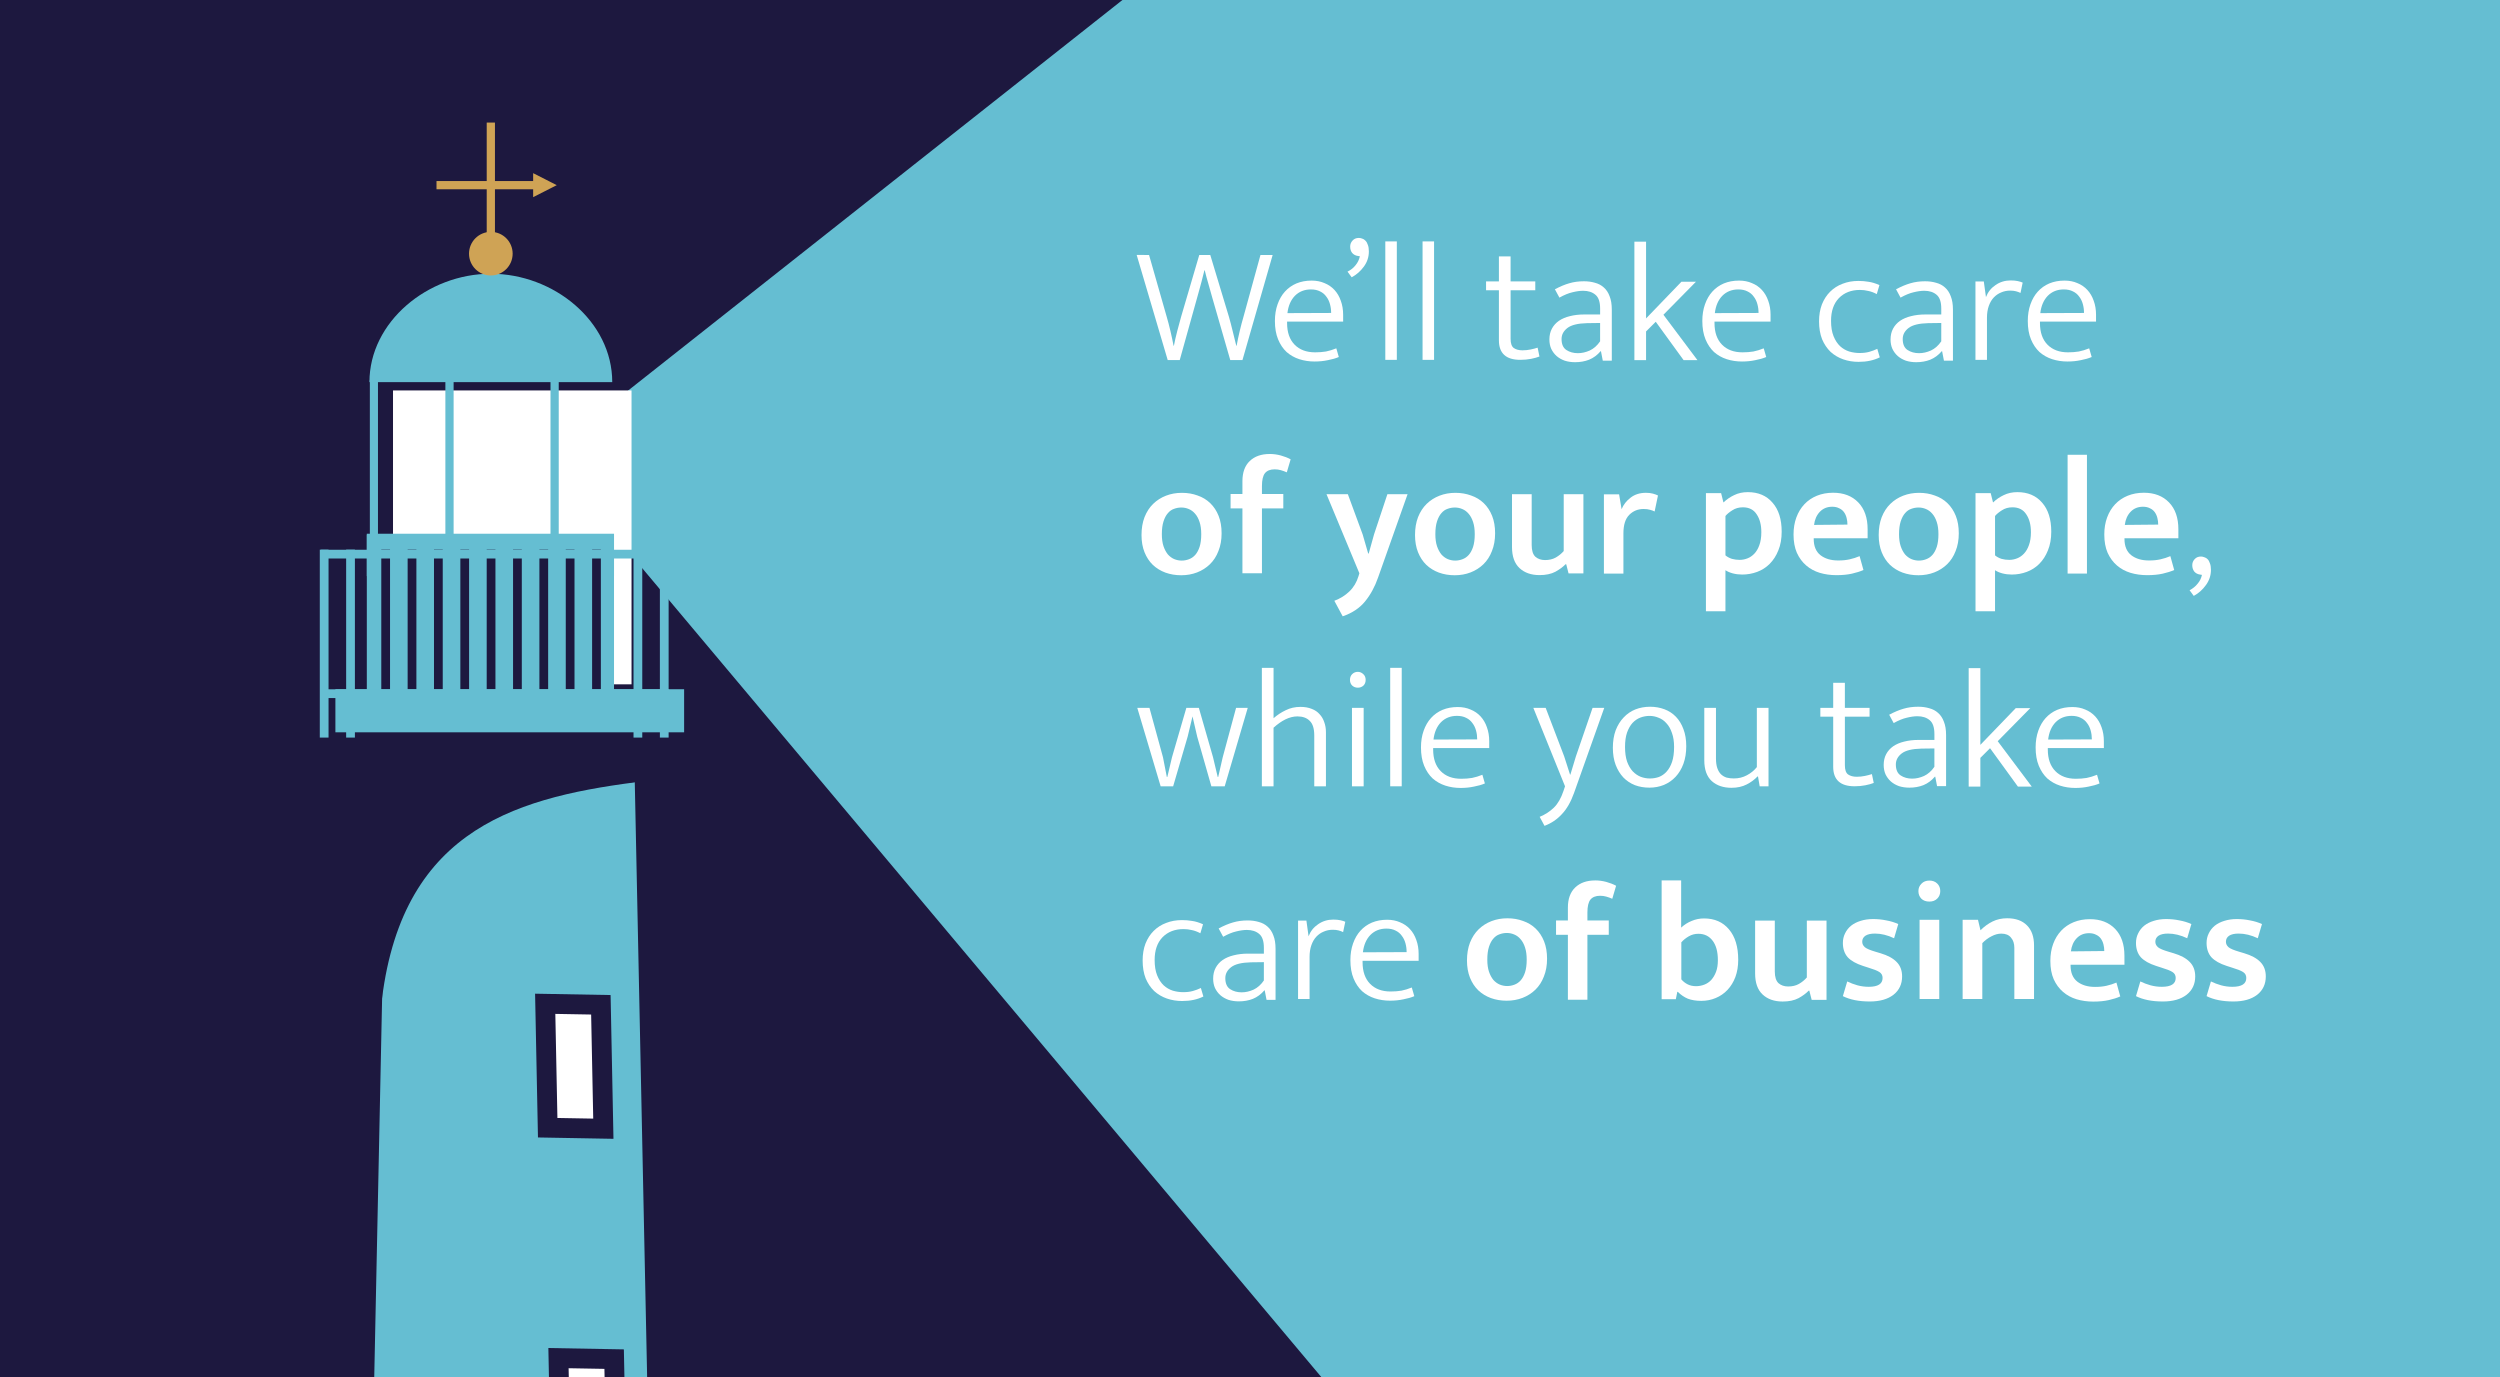 <svg width="100%" version="1.1" viewBox="0 0 84.667 46.644" xmlns="http://www.w3.org/2000/svg">
 <rect x="0" y="0" width="84.667" height="46.644" fill="#808080" stroke="none"/>
 <defs>
  <clipPath id="clipPath9452">
   <rect transform="scale(-1)" x="-1303.4" y="-113.95" width="84.667" height="46.644" fill="#1d183f"/>
  </clipPath>
 </defs>
 <g transform="translate(-77.107 -68.059)">
  <g>
   <rect transform="scale(-1)" x="-161.77" y="-114.7" width="84.667" height="46.644" fill="#1d183f"/>
   <path d="m115.12 68.059-16.742 13.227-0.899 2.629 0.794 2.691 23.588 28.096h39.916v-46.644z" fill="#65bed2"/>
   <g transform="matrix(.332 0 0 .332 791.21 -355.57)" fill="#fff" stroke-width=".49" aria-label="We’ll take care  of your people, while you take  care of business  ">
    <g fill="#fff" stroke-width=".49">
     <path d="m-2033.7 1302 1.804 6.315q0.187 0.63 0.374 1.43 0.187 0.8 0.323 1.515h0.034q0.136-0.715 0.34-1.498 0.204-0.8 0.392-1.447l1.855-6.315h1.123l1.906 6.315q0.187 0.647 0.374 1.43 0.204 0.783 0.374 1.515h0.034q0.136-0.749 0.323-1.532 0.187-0.783 0.374-1.413l1.736-6.315h1.242l-3.081 10.723h-1.242l-1.855-6.434q-0.187-0.715-0.392-1.396-0.204-0.681-0.357-1.328h-0.034q-0.136 0.579-0.289 1.14-0.153 0.562-0.306 1.123l-1.923 6.893h-1.226l-3.166-10.723z"/>
     <path d="m-2013.9 1308.8h-5.719v0.153q0 1.413 0.766 2.196 0.766 0.783 2.094 0.783 0.596 0 1.106-0.085 0.511-0.102 1.055-0.323l0.255 0.885q-0.477 0.204-1.123 0.323-0.63 0.136-1.345 0.136-0.834 0-1.566-0.238-0.732-0.238-1.294-0.732-0.545-0.511-0.868-1.294-0.323-0.783-0.323-1.872 0-0.936 0.272-1.702 0.272-0.766 0.749-1.294 0.494-0.545 1.174-0.834 0.698-0.289 1.549-0.289 0.732 0 1.31 0.255 0.596 0.238 1.021 0.698 0.425 0.46 0.647 1.106 0.238 0.647 0.238 1.43zm-1.226-0.885q0-0.477-0.119-0.902-0.119-0.443-0.374-0.766-0.238-0.34-0.63-0.528-0.392-0.204-0.936-0.204-0.987 0-1.634 0.647-0.63 0.647-0.766 1.77z"/>
     <path d="m-2012.4 1302.1q-0.357-0.051-0.579-0.306-0.204-0.255-0.204-0.647 0-0.357 0.238-0.613 0.238-0.272 0.647-0.272 0.17 0 0.34 0.068 0.187 0.051 0.341 0.221 0.153 0.153 0.238 0.425 0.102 0.255 0.102 0.664 0 0.851-0.511 1.549-0.511 0.698-1.242 1.089l-0.426-0.579q0.494-0.238 0.817-0.647 0.34-0.408 0.443-0.919z"/>
     <path d="m-2009.6 1312.7v-12.084h1.175v12.084z"/>
     <path d="m-2005.8 1312.7v-12.084h1.174v12.084z"/>
     <path d="m-1994.3 1305.6h-2.519v4.953q0 0.698 0.323 0.936 0.34 0.238 0.885 0.238 0.425 0 0.834-0.085t0.715-0.187l0.187 0.902q-0.34 0.136-0.851 0.238-0.511 0.102-1.106 0.102-2.179 0-2.179-1.991v-5.106h-1.311v-0.902h1.311v-2.553h1.191v2.553h2.519z"/>
     <path d="m-1992.3 1305.5q0.8-0.425 1.464-0.613 0.681-0.204 1.498-0.204 0.613 0 1.123 0.153 0.528 0.136 0.902 0.477 0.392 0.34 0.596 0.902 0.221 0.545 0.221 1.362v5.208h-0.919l-0.187-0.97h-0.034q-0.511 0.596-1.174 0.868-0.647 0.255-1.43 0.255-0.562 0-1.055-0.153-0.477-0.17-0.834-0.477-0.34-0.306-0.545-0.732-0.187-0.425-0.187-0.953 0-0.63 0.255-1.106 0.255-0.477 0.715-0.8 0.477-0.323 1.123-0.477 0.664-0.17 1.464-0.17h1.617v-0.596q0-1.021-0.476-1.413-0.477-0.408-1.26-0.408-0.477 0-1.089 0.153-0.596 0.136-1.328 0.545zm4.612 3.438-1.328 0.017q-1.413 0.034-2.008 0.494-0.596 0.46-0.596 1.123 0 0.8 0.494 1.123t1.174 0.323q0.596 0 1.208-0.272 0.613-0.289 1.055-0.936z"/>
     <path d="m-1983 1309.8v2.928h-1.191v-12.084h1.191v7.829l3.608-3.744h1.481l-3.319 3.37 3.472 4.63h-1.413l-2.842-3.915z"/>
     <path d="m-1970.3 1308.8h-5.719v0.153q0 1.413 0.766 2.196 0.766 0.783 2.094 0.783 0.596 0 1.106-0.085 0.511-0.102 1.055-0.323l0.255 0.885q-0.476 0.204-1.123 0.323-0.63 0.136-1.345 0.136-0.834 0-1.566-0.238t-1.294-0.732q-0.545-0.511-0.868-1.294-0.323-0.783-0.323-1.872 0-0.936 0.272-1.702 0.272-0.766 0.749-1.294 0.494-0.545 1.174-0.834 0.698-0.289 1.549-0.289 0.732 0 1.311 0.255 0.596 0.238 1.021 0.698 0.425 0.46 0.647 1.106 0.238 0.647 0.238 1.43zm-1.226-0.885q0-0.477-0.119-0.902-0.119-0.443-0.374-0.766-0.238-0.34-0.63-0.528-0.392-0.204-0.936-0.204-0.987 0-1.634 0.647-0.63 0.647-0.766 1.77z"/>
     <path d="m-1961.2 1312q0.545 0 0.97-0.119 0.425-0.119 0.817-0.306l0.255 0.868q-0.919 0.46-2.162 0.46-0.834 0-1.566-0.255-0.732-0.255-1.294-0.766-0.545-0.528-0.868-1.294-0.306-0.783-0.306-1.821 0-0.953 0.289-1.719 0.306-0.766 0.834-1.294 0.545-0.545 1.276-0.817 0.732-0.289 1.617-0.289 0.528 0 1.021 0.085 0.511 0.068 1.123 0.34l-0.272 0.919q-0.443-0.238-0.868-0.323-0.408-0.102-0.851-0.102-1.328 0-2.145 0.834-0.8 0.834-0.8 2.315 0 0.936 0.255 1.566 0.255 0.63 0.664 1.021 0.408 0.374 0.936 0.545 0.528 0.153 1.072 0.153z"/>
     <path d="m-1957.5 1305.5q0.8-0.425 1.464-0.613 0.681-0.204 1.498-0.204 0.613 0 1.123 0.153 0.528 0.136 0.902 0.477 0.392 0.34 0.596 0.902 0.221 0.545 0.221 1.362v5.208h-0.919l-0.187-0.97h-0.034q-0.511 0.596-1.174 0.868-0.647 0.255-1.43 0.255-0.562 0-1.055-0.153-0.476-0.17-0.834-0.477-0.34-0.306-0.545-0.732-0.187-0.425-0.187-0.953 0-0.63 0.255-1.106 0.255-0.477 0.715-0.8 0.477-0.323 1.123-0.477 0.664-0.17 1.464-0.17h1.617v-0.596q0-1.021-0.477-1.413-0.477-0.408-1.26-0.408-0.477 0-1.089 0.153-0.596 0.136-1.328 0.545zm4.613 3.438-1.328 0.017q-1.413 0.034-2.008 0.494-0.596 0.46-0.596 1.123 0 0.8 0.494 1.123t1.174 0.323q0.596 0 1.208-0.272 0.613-0.289 1.055-0.936z"/>
     <path d="m-1949.4 1312.7v-8h0.851l0.221 1.6q0.289-0.766 0.97-1.226 0.681-0.476 1.549-0.476 0.425 0 0.732 0.068 0.306 0.068 0.494 0.153l-0.221 1.055q-0.204-0.102-0.46-0.17-0.255-0.068-0.596-0.068-0.494 0-0.919 0.187-0.425 0.17-0.749 0.511t-0.511 0.868q-0.187 0.528-0.187 1.208v4.289z"/>
     <path d="m-1937.1 1308.8h-5.719v0.153q0 1.413 0.766 2.196 0.766 0.783 2.094 0.783 0.596 0 1.106-0.085 0.511-0.102 1.055-0.323l0.255 0.885q-0.477 0.204-1.123 0.323-0.63 0.136-1.345 0.136-0.834 0-1.566-0.238t-1.294-0.732q-0.545-0.511-0.868-1.294-0.323-0.783-0.323-1.872 0-0.936 0.272-1.702 0.272-0.766 0.749-1.294 0.494-0.545 1.175-0.834 0.698-0.289 1.549-0.289 0.732 0 1.311 0.255 0.596 0.238 1.021 0.698 0.425 0.46 0.647 1.106 0.238 0.647 0.238 1.43zm-1.226-0.885q0-0.477-0.119-0.902-0.119-0.443-0.374-0.766-0.238-0.34-0.63-0.528-0.392-0.204-0.936-0.204-0.987 0-1.634 0.647-0.63 0.647-0.766 1.77z"/>
     <path d="m-2026.3 1330.4q0 1.004-0.323 1.804-0.306 0.8-0.868 1.345t-1.311 0.834q-0.749 0.289-1.617 0.289-0.868 0-1.617-0.272-0.732-0.272-1.276-0.783-0.545-0.528-0.851-1.294-0.306-0.766-0.306-1.753 0-1.021 0.306-1.821 0.323-0.817 0.885-1.362 0.562-0.545 1.311-0.834 0.749-0.289 1.617-0.289 0.868 0 1.6 0.272 0.749 0.255 1.294 0.783 0.545 0.528 0.851 1.294 0.306 0.766 0.306 1.787zm-2.076 0.085q0-0.732-0.17-1.242-0.17-0.528-0.46-0.851-0.272-0.323-0.647-0.477-0.357-0.153-0.749-0.153t-0.749 0.136q-0.357 0.119-0.63 0.443-0.272 0.306-0.443 0.834-0.17 0.528-0.17 1.311 0 0.715 0.17 1.226 0.17 0.494 0.443 0.834 0.289 0.323 0.647 0.477 0.374 0.153 0.766 0.153 0.374 0 0.732-0.136 0.374-0.136 0.647-0.443 0.272-0.306 0.443-0.817 0.17-0.528 0.17-1.294z"/>
     <path d="m-2021.4 1322.3q0.579 0 1.14 0.153 0.562 0.153 1.004 0.392l-0.392 1.328q-0.306-0.136-0.613-0.221-0.289-0.085-0.63-0.085-0.664 0-0.987 0.392-0.306 0.391-0.306 1.31v0.817h2.179v1.464h-2.179v6.621h-1.991v-6.621h-1.208v-1.464h1.208v-1.31q0-1.345 0.749-2.059 0.749-0.715 2.026-0.715z"/>
     <path d="m-2015.6 1326.4h2.179l1.515 4.119 0.562 1.94h0.051l0.545-1.957 1.362-4.102h2.059l-3.013 8.51q-0.493 1.413-1.327 2.434-0.834 1.021-2.281 1.515l-0.851-1.583q0.902-0.34 1.532-0.953 0.647-0.613 0.936-1.566l0.085-0.289z"/>
     <path d="m-1998.4 1330.4q0 1.004-0.323 1.804-0.306 0.8-0.868 1.345t-1.311 0.834q-0.749 0.289-1.617 0.289-0.868 0-1.617-0.272-0.732-0.272-1.276-0.783-0.545-0.528-0.851-1.294-0.306-0.766-0.306-1.753 0-1.021 0.306-1.821 0.323-0.817 0.885-1.362 0.562-0.545 1.311-0.834 0.749-0.289 1.617-0.289 0.868 0 1.6 0.272 0.749 0.255 1.294 0.783 0.545 0.528 0.851 1.294 0.306 0.766 0.306 1.787zm-2.076 0.085q0-0.732-0.17-1.242-0.17-0.528-0.46-0.851-0.272-0.323-0.647-0.477-0.357-0.153-0.749-0.153t-0.749 0.136q-0.357 0.119-0.63 0.443-0.272 0.306-0.443 0.834-0.17 0.528-0.17 1.311 0 0.715 0.17 1.226 0.17 0.494 0.443 0.834 0.289 0.323 0.647 0.477 0.374 0.153 0.766 0.153 0.374 0 0.732-0.136 0.374-0.136 0.647-0.443 0.272-0.306 0.443-0.817 0.17-0.528 0.17-1.294z"/>
     <path d="m-1991.4 1326.4h2.008v8.085h-1.515l-0.238-0.936h-0.068q-0.392 0.408-1.038 0.766-0.647 0.341-1.617 0.341-1.276 0-2.042-0.715-0.766-0.715-0.766-2.145v-5.396h2.008v5.191q0 0.834 0.374 1.191 0.392 0.34 0.987 0.34 0.63 0 1.089-0.255 0.477-0.272 0.817-0.664z"/>
     <path d="m-1987.3 1334.5v-8.085h1.549l0.255 1.515q0.289-0.698 0.919-1.174 0.63-0.494 1.566-0.494 0.408 0 0.715 0.085 0.306 0.085 0.511 0.187l-0.341 1.634q-0.187-0.102-0.46-0.17-0.272-0.085-0.664-0.085-0.868 0-1.464 0.596-0.596 0.596-0.596 1.889v4.102z"/>
     <path d="m-1973.2 1334.6q-0.494 0-0.953-0.119-0.443-0.119-0.749-0.323v4.187h-1.991v-12.05h1.549l0.238 0.953q0.477-0.46 1.089-0.749 0.613-0.306 1.396-0.306 1.6 0 2.519 1.072 0.936 1.055 0.936 2.962 0 1.089-0.34 1.906-0.323 0.817-0.885 1.379-0.545 0.545-1.276 0.817-0.732 0.272-1.532 0.272zm0.068-6.859q-0.613 0-1.072 0.306-0.46 0.289-0.698 0.579v4.017q0.289 0.238 0.664 0.357 0.374 0.102 0.783 0.102t0.8-0.153 0.698-0.477q0.323-0.34 0.511-0.868 0.204-0.545 0.204-1.328 0-1.123-0.477-1.821-0.46-0.715-1.413-0.715z"/>
     <path d="m-1960.4 1330.9h-5.498v0.068q0 1.106 0.681 1.651 0.698 0.545 1.821 0.545 0.664 0 1.174-0.119 0.528-0.119 1.004-0.323l0.392 1.413q-0.494 0.221-1.174 0.374-0.681 0.153-1.583 0.153-0.902 0-1.702-0.238-0.783-0.238-1.379-0.749-0.596-0.511-0.953-1.294-0.34-0.783-0.34-1.872 0-0.953 0.289-1.736 0.289-0.783 0.817-1.345 0.528-0.562 1.277-0.868t1.651-0.306q1.617 0 2.57 0.987 0.953 0.987 0.953 2.74zm-2.059-1.396q0-0.357-0.085-0.681-0.085-0.34-0.272-0.596-0.187-0.255-0.494-0.392-0.289-0.153-0.698-0.153-0.766 0-1.26 0.511t-0.596 1.345z"/>
     <path d="m-1951.1 1330.4q0 1.004-0.323 1.804-0.306 0.8-0.868 1.345-0.562 0.545-1.31 0.834-0.749 0.289-1.617 0.289-0.868 0-1.617-0.272-0.732-0.272-1.277-0.783-0.545-0.528-0.851-1.294-0.306-0.766-0.306-1.753 0-1.021 0.306-1.821 0.323-0.817 0.885-1.362 0.562-0.545 1.311-0.834 0.749-0.289 1.617-0.289t1.6 0.272q0.749 0.255 1.294 0.783 0.545 0.528 0.851 1.294 0.306 0.766 0.306 1.787zm-2.076 0.085q0-0.732-0.17-1.242-0.17-0.528-0.46-0.851-0.272-0.323-0.647-0.477-0.357-0.153-0.749-0.153-0.391 0-0.749 0.136-0.357 0.119-0.63 0.443-0.272 0.306-0.443 0.834-0.17 0.528-0.17 1.311 0 0.715 0.17 1.226 0.17 0.494 0.443 0.834 0.289 0.323 0.647 0.477 0.374 0.153 0.766 0.153 0.374 0 0.732-0.136 0.374-0.136 0.647-0.443 0.272-0.306 0.443-0.817 0.17-0.528 0.17-1.294z"/>
     <path d="m-1945.7 1334.6q-0.494 0-0.953-0.119-0.443-0.119-0.749-0.323v4.187h-1.991v-12.05h1.549l0.238 0.953q0.476-0.46 1.089-0.749 0.613-0.306 1.396-0.306 1.6 0 2.519 1.072 0.936 1.055 0.936 2.962 0 1.089-0.34 1.906-0.323 0.817-0.885 1.379-0.545 0.545-1.276 0.817-0.732 0.272-1.532 0.272zm0.068-6.859q-0.613 0-1.072 0.306-0.46 0.289-0.698 0.579v4.017q0.289 0.238 0.664 0.357 0.374 0.102 0.783 0.102 0.408 0 0.8-0.153t0.698-0.477q0.323-0.34 0.511-0.868 0.204-0.545 0.204-1.328 0-1.123-0.477-1.821-0.46-0.715-1.413-0.715z"/>
     <path d="m-1940 1334.5v-12.118h1.974v12.118z"/>
     <path d="m-1928.7 1330.9h-5.498v0.068q0 1.106 0.681 1.651 0.698 0.545 1.821 0.545 0.664 0 1.174-0.119 0.528-0.119 1.004-0.323l0.392 1.413q-0.494 0.221-1.174 0.374t-1.583 0.153-1.702-0.238q-0.783-0.238-1.379-0.749-0.596-0.511-0.953-1.294-0.34-0.783-0.34-1.872 0-0.953 0.289-1.736 0.289-0.783 0.817-1.345 0.528-0.562 1.277-0.868t1.651-0.306q1.617 0 2.57 0.987 0.953 0.987 0.953 2.74zm-2.059-1.396q0-0.357-0.085-0.681-0.085-0.34-0.272-0.596-0.187-0.255-0.494-0.392-0.289-0.153-0.698-0.153-0.766 0-1.26 0.511t-0.596 1.345z"/>
    </g>
    <path d="m-1926.5 1334.6q-0.357-0.051-0.579-0.306-0.204-0.272-0.204-0.647 0-0.357 0.238-0.613 0.238-0.272 0.647-0.272 0.17 0 0.34 0.068 0.187 0.051 0.34 0.204 0.153 0.153 0.238 0.425 0.102 0.255 0.102 0.664 0 0.851-0.511 1.549-0.511 0.715-1.242 1.106l-0.425-0.579q0.494-0.255 0.817-0.664 0.34-0.392 0.443-0.902z"/>
    <g fill="#fff" stroke-width=".49">
     <path d="m-2034.9 1348.2h1.242l1.379 5.038 0.392 2.009h0.051l0.476-2.009 1.464-5.038h1.276l1.447 5.038 0.477 2.009h0.051l0.46-2.009 1.362-5.038h1.191l-2.349 8h-1.362l-1.447-5.072-0.476-2.059-0.494 2.059-1.481 5.072h-1.276z"/>
     <path d="m-2021 1356.2h-1.192v-12.084h1.192v5.14q0.562-0.494 1.242-0.817 0.681-0.34 1.498-0.34 0.664 0 1.157 0.204 0.494 0.187 0.8 0.545 0.323 0.34 0.477 0.817 0.17 0.46 0.17 1.021v5.515h-1.191v-5.191q0-1.038-0.46-1.481-0.443-0.46-1.26-0.46-0.596 0-1.226 0.306-0.613 0.306-1.208 0.851z"/>
     <path d="m-2013 1356.2v-8h1.192v8zm0.596-10.059q-0.34 0-0.579-0.221-0.221-0.221-0.221-0.579 0-0.357 0.221-0.579 0.238-0.238 0.579-0.238 0.306 0 0.545 0.221 0.255 0.221 0.255 0.596 0 0.374-0.238 0.596-0.238 0.204-0.562 0.204z"/>
     <path d="m-2009.1 1356.2v-12.084h1.174v12.084z"/>
     <path d="m-1999 1352.3h-5.719v0.153q0 1.413 0.766 2.196 0.766 0.783 2.094 0.783 0.596 0 1.106-0.085 0.511-0.102 1.055-0.323l0.255 0.885q-0.477 0.204-1.123 0.323-0.63 0.136-1.345 0.136-0.834 0-1.566-0.238t-1.294-0.732q-0.545-0.511-0.868-1.294-0.323-0.783-0.323-1.872 0-0.936 0.272-1.702 0.272-0.766 0.749-1.294 0.494-0.545 1.175-0.834 0.698-0.289 1.549-0.289 0.732 0 1.311 0.255 0.596 0.238 1.021 0.698 0.425 0.46 0.647 1.106 0.238 0.647 0.238 1.43zm-1.226-0.885q0-0.476-0.119-0.902-0.119-0.443-0.374-0.766-0.238-0.34-0.63-0.528-0.392-0.204-0.936-0.204-0.987 0-1.634 0.647-0.63 0.647-0.766 1.77z"/>
     <path d="m-1994.5 1348.2h1.26l1.889 4.953 0.596 1.855h0.034l0.562-1.855 1.702-4.953h1.191l-3.081 8.68q-0.494 1.379-1.242 2.162-0.732 0.8-1.77 1.192l-0.494-0.919q0.834-0.341 1.447-0.936 0.613-0.596 0.987-1.719l0.153-0.46z"/>
     <path d="m-1978.9 1352.1q0 1.004-0.289 1.804-0.289 0.783-0.8 1.328-0.511 0.545-1.208 0.834-0.681 0.272-1.464 0.272-0.8 0-1.481-0.255-0.681-0.272-1.174-0.783-0.494-0.528-0.783-1.276-0.289-0.766-0.289-1.753 0-1.004 0.289-1.787 0.306-0.783 0.817-1.31 0.511-0.545 1.191-0.817 0.698-0.272 1.498-0.272 0.783 0 1.464 0.255t1.174 0.766 0.766 1.26q0.289 0.749 0.289 1.736zm-1.242 0.085q0-0.834-0.221-1.43-0.204-0.613-0.562-0.987-0.34-0.392-0.8-0.562-0.443-0.187-0.919-0.187t-0.936 0.17q-0.443 0.17-0.8 0.545-0.34 0.374-0.562 0.987-0.204 0.596-0.204 1.464t0.204 1.481q0.221 0.613 0.579 1.004 0.357 0.374 0.817 0.562 0.46 0.17 0.936 0.17t0.919-0.153q0.443-0.17 0.783-0.545 0.357-0.391 0.562-1.004 0.204-0.613 0.204-1.515z"/>
     <path d="m-1971.7 1348.2h1.191v8h-0.902l-0.17-1.004h-0.051q-0.443 0.477-1.106 0.817t-1.549 0.34q-1.242 0-2.008-0.681-0.766-0.698-0.766-2.128v-5.344h1.192v5.157q0 0.596 0.136 0.987 0.136 0.391 0.374 0.63 0.255 0.238 0.579 0.34 0.34 0.085 0.732 0.085 0.732 0 1.328-0.323 0.613-0.323 1.021-0.834z"/>
     <path d="m-1960.2 1349.1h-2.519v4.953q0 0.698 0.323 0.936 0.34 0.238 0.885 0.238 0.425 0 0.834-0.085t0.715-0.187l0.187 0.902q-0.34 0.136-0.851 0.238-0.511 0.102-1.106 0.102-2.179 0-2.179-1.991v-5.106h-1.311v-0.902h1.311v-2.553h1.191v2.553h2.519z"/>
     <path d="m-1958.2 1348.9q0.8-0.425 1.464-0.613 0.681-0.204 1.498-0.204 0.613 0 1.123 0.153 0.528 0.136 0.902 0.477 0.392 0.34 0.596 0.902 0.221 0.545 0.221 1.362v5.208h-0.919l-0.187-0.97h-0.034q-0.511 0.596-1.174 0.868-0.647 0.255-1.43 0.255-0.562 0-1.055-0.153-0.477-0.17-0.834-0.477-0.34-0.306-0.545-0.732-0.187-0.426-0.187-0.953 0-0.63 0.255-1.106 0.255-0.477 0.715-0.8 0.477-0.323 1.123-0.477 0.664-0.17 1.464-0.17h1.617v-0.596q0-1.021-0.476-1.413-0.477-0.408-1.26-0.408-0.476 0-1.089 0.153-0.596 0.136-1.328 0.545zm4.612 3.438-1.328 0.017q-1.413 0.034-2.008 0.494-0.596 0.46-0.596 1.123 0 0.8 0.494 1.123t1.174 0.323q0.596 0 1.208-0.272 0.613-0.289 1.055-0.936z"/>
     <path d="m-1948.9 1353.3v2.928h-1.191v-12.084h1.191v7.829l3.608-3.744h1.481l-3.319 3.37 3.472 4.63h-1.413l-2.842-3.915z"/>
     <path d="m-1936.3 1352.3h-5.719v0.153q0 1.413 0.766 2.196 0.766 0.783 2.094 0.783 0.596 0 1.106-0.085 0.511-0.102 1.055-0.323l0.255 0.885q-0.476 0.204-1.123 0.323-0.63 0.136-1.345 0.136-0.834 0-1.566-0.238t-1.294-0.732q-0.545-0.511-0.868-1.294-0.323-0.783-0.323-1.872 0-0.936 0.272-1.702 0.272-0.766 0.749-1.294 0.494-0.545 1.174-0.834 0.698-0.289 1.549-0.289 0.732 0 1.311 0.255 0.596 0.238 1.021 0.698 0.425 0.46 0.647 1.106 0.238 0.647 0.238 1.43zm-1.226-0.885q0-0.476-0.119-0.902-0.119-0.443-0.374-0.766-0.238-0.34-0.63-0.528-0.391-0.204-0.936-0.204-0.987 0-1.634 0.647-0.63 0.647-0.766 1.77z"/>
    </g>
    <path d="m-2030.2 1377.2q0.545 0 0.97-0.119 0.426-0.119 0.817-0.306l0.255 0.868q-0.919 0.46-2.162 0.46-0.834 0-1.566-0.255-0.732-0.255-1.294-0.766-0.545-0.528-0.868-1.294-0.306-0.783-0.306-1.821 0-0.953 0.289-1.719 0.306-0.766 0.834-1.294 0.545-0.545 1.277-0.817 0.732-0.289 1.617-0.289 0.528 0 1.021 0.085 0.511 0.068 1.123 0.34l-0.272 0.919q-0.443-0.238-0.868-0.323-0.408-0.102-0.851-0.102-1.328 0-2.145 0.834-0.8 0.834-0.8 2.315 0 0.936 0.255 1.566t0.664 1.021q0.408 0.374 0.936 0.545 0.528 0.153 1.072 0.153z"/>
    <path d="m-2026.6 1370.7q0.8-0.425 1.464-0.613 0.681-0.204 1.498-0.204 0.613 0 1.123 0.153 0.528 0.136 0.902 0.477 0.392 0.34 0.596 0.902 0.221 0.545 0.221 1.362v5.208h-0.919l-0.187-0.97h-0.034q-0.511 0.596-1.174 0.868-0.647 0.255-1.43 0.255-0.562 0-1.055-0.153-0.477-0.17-0.834-0.477-0.34-0.306-0.545-0.732-0.187-0.425-0.187-0.953 0-0.63 0.255-1.106 0.255-0.476 0.715-0.8 0.477-0.323 1.123-0.477 0.664-0.17 1.464-0.17h1.617v-0.596q0-1.021-0.477-1.413-0.477-0.408-1.26-0.408-0.477 0-1.089 0.153-0.596 0.136-1.328 0.545zm4.613 3.438-1.328 0.017q-1.413 0.034-2.009 0.493-0.596 0.46-0.596 1.123 0 0.8 0.494 1.123 0.494 0.323 1.174 0.323 0.596 0 1.208-0.272 0.613-0.289 1.055-0.936z"/>
    <path d="m-2018.5 1377.9v-8h0.851l0.221 1.6q0.289-0.766 0.97-1.226 0.681-0.477 1.549-0.477 0.425 0 0.732 0.068t0.494 0.153l-0.221 1.055q-0.204-0.102-0.46-0.17-0.255-0.068-0.596-0.068-0.494 0-0.919 0.187-0.425 0.17-0.749 0.511t-0.511 0.868q-0.187 0.528-0.187 1.208v4.289z"/>
    <path d="m-2006.2 1374h-5.719v0.153q0 1.413 0.766 2.196 0.766 0.783 2.094 0.783 0.596 0 1.106-0.085 0.511-0.102 1.055-0.323l0.255 0.885q-0.476 0.204-1.123 0.323-0.63 0.136-1.345 0.136-0.834 0-1.566-0.238-0.732-0.238-1.294-0.732-0.545-0.511-0.868-1.294-0.323-0.783-0.323-1.872 0-0.936 0.272-1.702 0.272-0.766 0.749-1.294 0.494-0.545 1.174-0.834 0.698-0.289 1.549-0.289 0.732 0 1.311 0.255 0.596 0.238 1.021 0.698 0.425 0.46 0.647 1.106 0.238 0.647 0.238 1.43zm-1.226-0.885q0-0.477-0.119-0.902-0.119-0.443-0.374-0.766-0.238-0.34-0.63-0.528-0.391-0.204-0.936-0.204-0.987 0-1.634 0.647-0.63 0.647-0.766 1.77z"/>
    <g fill="#fff" stroke-width=".49">
     <path d="m-1993.1 1373.8q0 1.004-0.323 1.804-0.306 0.8-0.868 1.345-0.562 0.545-1.311 0.834-0.749 0.289-1.617 0.289-0.868 0-1.617-0.272-0.732-0.272-1.276-0.783-0.545-0.528-0.851-1.294-0.306-0.766-0.306-1.753 0-1.021 0.306-1.821 0.323-0.817 0.885-1.362 0.562-0.545 1.311-0.834t1.617-0.289q0.868 0 1.6 0.272 0.749 0.255 1.294 0.783 0.545 0.528 0.851 1.294 0.306 0.766 0.306 1.787zm-2.076 0.085q0-0.732-0.17-1.242-0.17-0.528-0.46-0.851-0.272-0.323-0.647-0.477-0.357-0.153-0.749-0.153t-0.749 0.136q-0.357 0.119-0.63 0.443-0.272 0.306-0.443 0.834-0.17 0.528-0.17 1.31 0 0.715 0.17 1.226 0.17 0.494 0.443 0.834 0.289 0.323 0.647 0.477 0.374 0.153 0.766 0.153 0.374 0 0.732-0.136 0.374-0.136 0.647-0.443 0.272-0.306 0.443-0.817 0.17-0.528 0.17-1.294z"/>
     <path d="m-1988.2 1365.8q0.579 0 1.14 0.153 0.562 0.153 1.004 0.392l-0.392 1.328q-0.306-0.136-0.613-0.221-0.289-0.085-0.63-0.085-0.664 0-0.987 0.392-0.306 0.391-0.306 1.311v0.817h2.179v1.464h-2.179v6.621h-1.991v-6.621h-1.208v-1.464h1.208v-1.31q0-1.345 0.749-2.059 0.749-0.715 2.026-0.715z"/>
     <path d="m-1973.6 1373.9q0 0.97-0.289 1.753-0.289 0.766-0.8 1.311-0.511 0.545-1.208 0.834-0.681 0.289-1.464 0.289-0.8 0-1.379-0.221-0.562-0.238-1.021-0.698h-0.051l-0.153 0.749h-1.447v-12.119h1.991v4.817q0.476-0.443 1.072-0.681 0.596-0.255 1.26-0.255 1.617 0 2.553 1.123 0.936 1.106 0.936 3.098zm-2.076 0.034q0-1.277-0.528-1.974-0.528-0.715-1.464-0.715-0.528 0-0.97 0.255-0.443 0.255-0.766 0.613v3.779q0.272 0.323 0.647 0.511 0.374 0.187 0.851 0.187 0.425 0 0.834-0.153t0.715-0.477q0.306-0.34 0.494-0.834 0.187-0.494 0.187-1.191z"/>
     <path d="m-1966.6 1369.9h2.008v8.085h-1.515l-0.238-0.936h-0.068q-0.391 0.408-1.038 0.766-0.647 0.34-1.617 0.34-1.276 0-2.042-0.715t-0.766-2.145v-5.396h2.008v5.191q0 0.834 0.374 1.191 0.392 0.34 0.987 0.34 0.63 0 1.089-0.255 0.477-0.272 0.817-0.664z"/>
     <path d="m-1957.7 1371.7q-1.004-0.477-1.957-0.477-0.63 0-0.97 0.221-0.323 0.221-0.323 0.613 0 0.323 0.272 0.562 0.272 0.221 1.089 0.46l0.511 0.153q1.089 0.323 1.634 0.885 0.562 0.562 0.562 1.481 0 1.174-0.885 1.872-0.885 0.681-2.417 0.681-1.651 0-2.74-0.545l0.443-1.498q0.494 0.238 1.038 0.392 0.562 0.153 1.157 0.153 1.413 0 1.413-0.902 0-0.408-0.34-0.613-0.323-0.204-1.123-0.443l-0.528-0.17q-1.055-0.34-1.566-0.885-0.494-0.562-0.494-1.464 0-0.528 0.221-0.97 0.221-0.46 0.613-0.783 0.408-0.323 0.97-0.494 0.579-0.187 1.276-0.187 0.698 0 1.345 0.136 0.664 0.119 1.225 0.374z"/>
     <path d="m-1955.1 1377.9v-8.085h2.008v8.085zm1.004-9.94q-0.528 0-0.834-0.306-0.289-0.306-0.289-0.766 0-0.443 0.306-0.749 0.306-0.323 0.817-0.323 0.494 0 0.8 0.306 0.306 0.306 0.306 0.766 0 0.46-0.306 0.766-0.306 0.306-0.8 0.306z"/>
     <path d="m-1948.7 1377.9h-2.008v-8.085h1.566l0.255 1.072q0.579-0.579 1.242-0.902 0.664-0.323 1.481-0.323 1.31 0 2.025 0.732 0.715 0.715 0.715 2.042v5.464h-2.009v-5.225q0-0.647-0.34-1.038-0.323-0.408-0.987-0.408-0.494 0-1.004 0.272-0.511 0.255-0.936 0.698z"/>
     <path d="m-1934.2 1374.4h-5.498v0.068q0 1.106 0.681 1.651 0.698 0.545 1.821 0.545 0.664 0 1.174-0.119 0.528-0.119 1.004-0.323l0.391 1.413q-0.494 0.221-1.174 0.374t-1.583 0.153-1.702-0.238q-0.783-0.238-1.379-0.749t-0.953-1.294q-0.341-0.783-0.341-1.872 0-0.953 0.289-1.736 0.289-0.783 0.817-1.345 0.528-0.562 1.276-0.868 0.749-0.306 1.651-0.306 1.617 0 2.57 0.987 0.953 0.987 0.953 2.74zm-2.059-1.396q0-0.357-0.085-0.681-0.085-0.34-0.272-0.596-0.187-0.255-0.494-0.391-0.289-0.153-0.698-0.153-0.766 0-1.26 0.511t-0.596 1.345z"/>
     <path d="m-1927.8 1371.7q-1.004-0.477-1.957-0.477-0.63 0-0.97 0.221-0.323 0.221-0.323 0.613 0 0.323 0.272 0.562 0.272 0.221 1.089 0.46l0.511 0.153q1.089 0.323 1.634 0.885 0.562 0.562 0.562 1.481 0 1.174-0.885 1.872-0.885 0.681-2.417 0.681-1.651 0-2.74-0.545l0.443-1.498q0.494 0.238 1.038 0.392 0.562 0.153 1.157 0.153 1.413 0 1.413-0.902 0-0.408-0.341-0.613-0.323-0.204-1.123-0.443l-0.528-0.17q-1.055-0.34-1.566-0.885-0.494-0.562-0.494-1.464 0-0.528 0.221-0.97 0.221-0.46 0.613-0.783 0.408-0.323 0.97-0.494 0.579-0.187 1.276-0.187t1.345 0.136q0.664 0.119 1.226 0.374z"/>
     <path d="m-1920.6 1371.7q-1.004-0.477-1.957-0.477-0.63 0-0.97 0.221-0.323 0.221-0.323 0.613 0 0.323 0.272 0.562 0.272 0.221 1.089 0.46l0.511 0.153q1.089 0.323 1.634 0.885 0.562 0.562 0.562 1.481 0 1.174-0.885 1.872-0.885 0.681-2.417 0.681-1.651 0-2.74-0.545l0.443-1.498q0.494 0.238 1.038 0.392 0.562 0.153 1.157 0.153 1.413 0 1.413-0.902 0-0.408-0.34-0.613-0.323-0.204-1.123-0.443l-0.528-0.17q-1.055-0.34-1.566-0.885-0.494-0.562-0.494-1.464 0-0.528 0.221-0.97 0.221-0.46 0.613-0.783 0.408-0.323 0.97-0.494 0.579-0.187 1.277-0.187 0.698 0 1.345 0.136 0.664 0.119 1.226 0.374z"/>
    </g>
   </g>
  </g>
  <g transform="matrix(-.4 0 0 .4 -769.99 -384.43)" stroke="#cfa355">
   <path d="m-2159.3 1141.6v17.782" fill="none" stroke-width=".697"/>
   <path d="m-2154.7 1146.9h-9.145" fill="#a9314b" stroke-width=".697"/>
   <path d="m-2163.2 1146.4-0.982 0.499 0.982 0.499z" fill="#523ae5" stroke-linecap="round" stroke-width=".635"/>
  </g>
  <g transform="matrix(-.4 0 0 .4 -769.99 -384.43)">
   <path d="m-2159.3 1154.4c-5.337 0-10.28 4.031-10.28 9.179h20.558c0-5.113-4.942-9.179-10.279-9.179z" fill="#65bed2"/>
   <circle transform="scale(-1,1)" cx="2159.3" cy="1152.7" r="1.847" fill="#cfa355"/>
  </g>
  <rect x="90.417" y="81.282" width="8.078" height="9.953" fill="#fff"/>
  <path d="m88.466 92.86 3.637 3.604h4.535l3.637-3.604z" fill-opacity="0"/>
  <g>
   <g transform="matrix(-.4 0 0 .4 -769.99 -384.43)" fill="#65bed2">
    <path d="m-2148.8 1192.3h-20.93v-15.888h20.93z"/>
    <path d="m-2148.8 1180h-20.93v-3.51h20.93z"/>
   </g>
   <g transform="matrix(.425 0 0 .425 771.21 -147.52)" fill="#1d183f" stroke-width=".943">
    <path d="m-1586 566.02h0.697v-14.976h-0.697z"/>
    <path d="m-1588.1 566.02h0.697v-14.976h-0.697z"/>
    <path d="m-1590.2 566.02h0.697v-14.976h-0.697z"/>
    <path d="m-1592.3 566.02h0.697v-14.976h-0.697z"/>
    <path d="m-1594.4 566.02h0.697v-14.976h-0.697z"/>
    <path d="m-1596.5 566.02h0.697v-14.976h-0.697z"/>
    <path d="m-1598.6 566.02h0.697v-14.976h-0.697z"/>
    <path d="m-1600.7 566.02h0.697v-14.976h-0.697z"/>
    <path d="m-1602.8 566.02h0.697v-14.976h-0.697z"/>
   </g>
   <path d="m88.466 92.86h11.81v-1.459h-11.81z" fill="#65bed2"/>
  </g>
  <g transform="translate(-1141.6 .755)" clip-path="url(#clipPath9452)">
   <path d="m1231.8 93.798-0.824 39.661h10.053l-0.824-39.661z" fill="#65bed2"/>
   <rect transform="matrix(1 .018 .02 1 0 0)" x="1235.8" y="91.055" width="1.885" height="4.197" rx="0" ry="0" fill="#fff" stroke="#1d183f" stroke-linecap="round" stroke-width=".672"/>
   <path d="m1228.6 93.798 5.932-0.477 5.689 0.477c-4.269 0.554-8.116 1.74-8.637 7.905l-1.238 19.319-3.699-0.566z" fill="#1d183f"/>
  </g>
  <rect transform="matrix(1 .018 .02 1 0 0)" x="93.564" y="100.37" width="1.885" height="4.197" rx="0" ry="0" fill="#fff" stroke="#1d183f" stroke-linecap="round" stroke-width=".672"/>
  <g transform="matrix(-.4 0 0 .4 -769.99 -384.43)" fill="none" stroke="#65bed2">
   <path d="m-2155.8 1163v16.535" stroke-width=".697"/>
   <path d="m-2164.7 1163v16.535" stroke-width=".697"/>
   <path d="m-2149.4 1163.4v16.088" stroke-width=".687"/>
  </g>
  <g transform="matrix(.425 0 0 .425 771.21 -147.52)" fill="#65bed2" stroke-width=".943">
   <path d="m-1607.7 566.02h0.697v-14.976h-0.697z"/>
   <path d="m-1605.6 566.02h0.697v-14.976h-0.697z"/>
   <path d="m-1582.7 566.02h0.697v-14.976h-0.697z"/>
   <path d="m-1580.6 566.02h0.697v-14.976h-0.697z"/>
   <path d="m-1607.6 551.75h27.713v-0.697h-27.713z"/>
   <path d="m-1607.6 562.87h27.713v-0.697h-27.713z"/>
  </g>
 </g>
</svg>
